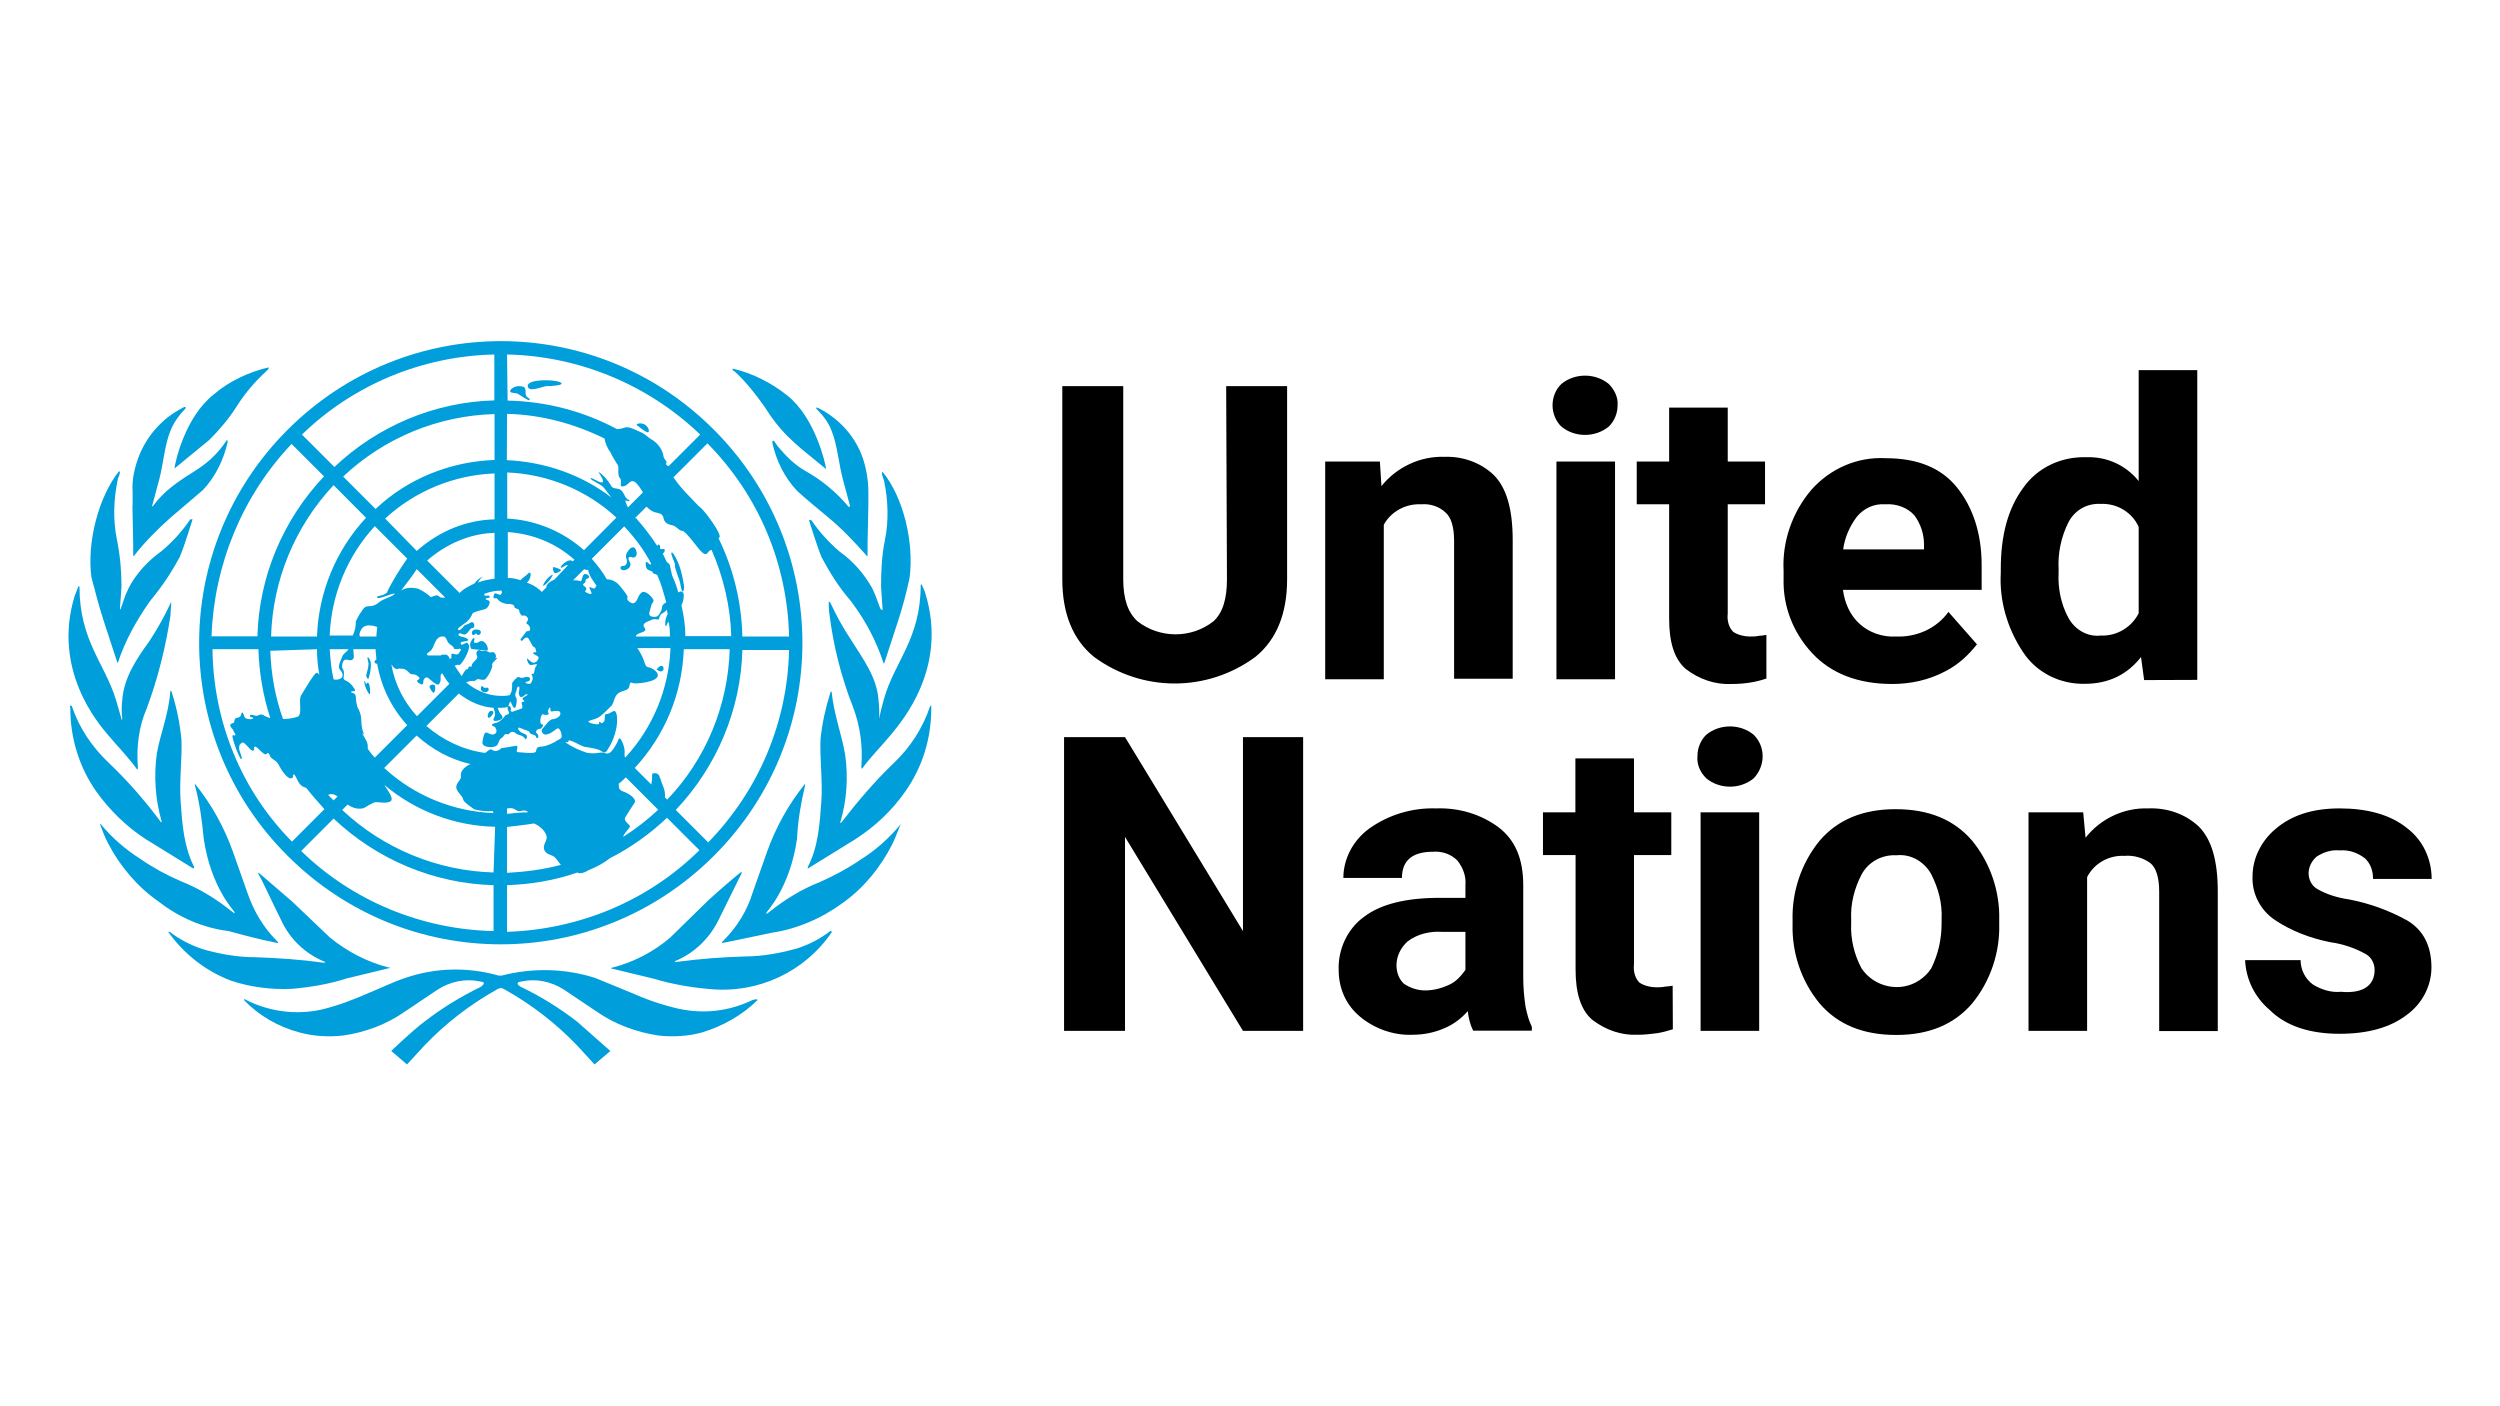 <?xml version="1.0" encoding="utf-8"?>
<!-- Generator: Adobe Illustrator 22.0.1, SVG Export Plug-In . SVG Version: 6.00 Build 0)  -->
<svg version="1.1" id="Layer_1" xmlns="http://www.w3.org/2000/svg" xmlns:xlink="http://www.w3.org/1999/xlink" x="0px" y="0px"
	 viewBox="0 0 1280 720" enable-background="new 0 0 1280 720" xml:space="preserve">
<g>
	<path d="M627.8,197.7H659v98.9c0,17.4-5.3,30.8-16.2,39.7c-24.7,18.2-58,18.2-82.7,0c-10.9-8.9-16.2-22.3-16.2-39.7v-98.9h31.2
		v98.9c0,10.1,2.4,17,7.3,21.5c11.4,8.9,27.6,8.9,38.9,0c4.9-4.5,6.9-11.8,6.9-21.5L627.8,197.7z M727.6,258.2
		c-7.7-0.4-15.4,3.6-19.1,10.5v79.1h-30V236.3h28l0.8,12.6c7.7-9.7,19.9-15.4,32-15c9.3-0.4,18.7,2.8,25.5,9.3
		c6.5,6.5,9.7,17.4,9.7,33.3v71h-30v-70.6c0-7.3-1.6-12.2-4.5-14.6C736.9,259.4,732.4,257.8,727.6,258.2L727.6,258.2z M794.9,207.5
		c0-4.1,1.6-8.1,4.5-10.9c6.9-5.7,17.4-5.7,24.3,0c2.8,2.8,4.9,6.9,4.5,10.9c0,4.1-1.6,8.1-4.5,10.9c-6.9,5.7-17.4,5.7-24.3,0
		C796.5,215.6,794.9,211.5,794.9,207.5z M826.9,236.3v111.5h-30V236.3H826.9z M904.4,347.4c-5.7,2-11.8,2.8-17.8,2.8
		c-8.5,0.4-16.6-2.4-23.5-7.7c-5.7-4.9-8.5-13.4-8.5-25.5v-58.8h-16.6v-21.9h16.6v-27.6h30v27.6h19.1v21.9h-19.1v56
		c-0.4,3.2,0.4,6.9,2.8,9.3c2.4,1.6,5.7,2.4,8.5,2.4c1.6,0,3.2,0,4.9-0.4c1.6,0,2.8-0.4,3.6-0.4V347.4z M1012.2,329.9
		c-4.5,5.7-9.7,10.5-16.2,13.8c-8.5,4.5-17.8,6.5-27.2,6.5c-17.4,0-31.2-5.3-41-15.8c-9.7-10.5-15-23.9-14.6-38.1v-4.1
		c-0.8-15,4.5-30,14.2-41.4c9.7-10.9,23.5-17,38.1-16.2c16.2,0,28.4,4.9,36.5,15c8.1,10.1,12.6,23.5,12.6,39.7V302h-71
		c0.8,6.5,3.6,13,8.5,17.4c4.9,4.5,11.8,6.9,18.7,6.5c10.5,0.4,20.7-4.1,26.8-12.6L1012.2,329.9z M965.2,258.2
		c-5.7-0.4-10.9,2-14.6,6.5c-3.6,4.9-6.1,10.5-6.9,16.6h41.4v-2.4c0-5.3-1.6-10.5-4.9-15C976.6,259.8,970.9,257.8,965.2,258.2z
		 M1097.8,348.2l-1.6-11.8c-3.2,4.1-7.3,7.7-12.2,10.1c-4.9,2.4-10.5,3.6-16.2,3.6c-13,0.4-25.1-5.7-32-16.2
		c-8.1-12.2-12.2-26.4-11.4-40.6v-2c0-17,3.6-30.8,11.4-41.4c7.3-10.5,19.5-16.2,32.4-15.8c10.5-0.4,20.3,4.1,26.8,12.2v-56.8h30
		v158.6L1097.8,348.2z M1054,293.4c-0.4,7.7,1.2,15.8,4.9,22.7c3.2,6.1,9.7,10.1,16.6,9.3c8.1,0.4,15.8-4.1,19.5-11.4v-44.2
		c-3.2-7.3-10.9-12.2-19.5-11.8c-6.9-0.4-13.4,3.2-16.6,9.7c-3.6,7.3-5.3,15.4-4.9,23.5V293.4z M667.2,377.4v150.4h-30.8l-60.4-99.3
		v99.3h-31.2V377.4h31.2l60.4,99.3v-99.3H667.2z M754.3,527.8c-1.6-3.2-2.4-6.5-2.8-10.1c-3.2,3.6-6.9,6.5-11.4,8.5
		c-5.3,2.4-10.9,3.6-17,3.6c-9.7,0.4-19.5-3.2-26.8-9.3s-10.9-14.6-10.9-23.9c-0.4-10.5,4.5-21.1,13-27.2c8.5-6.5,21.5-9.7,38.5-9.7
		h13.4v-6.5c0.4-4.5-1.2-8.9-4.1-12.6c-3.2-3.2-7.7-4.9-12.6-4.5c-10.5,0-15.8,4.5-15.8,13.4h-30c0-9.7,4.9-19.1,13-25.1
		c10.1-7.3,22.3-10.9,34.5-10.5c11.4-0.4,22.7,2.8,32,9.7c8.5,6.5,12.6,16.2,12.6,29.6v47c0,5.3,0.4,10.1,1.2,15.4
		c0.8,3.6,1.6,6.9,3.2,10.1v2H754.3z M729.6,507.1c4.5,0,8.9-1.2,13-3.2c3.2-1.6,5.7-4.5,7.7-7.3v-19.5h-12.2
		c-6.1-0.4-12.6,1.2-17.4,4.9c-3.6,3.2-5.7,7.7-5.7,12.2c0,3.6,1.2,6.9,3.6,9.3C721.9,505.9,726,507.1,729.6,507.1L729.6,507.1z
		 M856.5,527c-2.8,0.8-5.3,1.6-8.1,2c-3.2,0.4-6.5,0.8-9.7,0.8c-8.5,0.4-16.6-2.4-23.5-7.7c-5.7-4.9-8.5-13.4-8.5-25.5v-58.8H790
		v-21.9h16.6v-27.6h30v27.6h19.1v21.9h-19.1v56c-0.4,3.2,0.4,6.9,2.8,9.3c2.4,1.6,5.7,2.4,8.5,2.4c1.6,0,3.2,0,4.9-0.4
		c1.6,0,2.8-0.4,3.6-0.4L856.5,527z M869.1,387.1c0-4.1,1.6-8.1,4.5-10.9c6.9-5.7,17.4-5.7,24.3,0c6.1,6.1,6.1,15.8,0,22.3
		c-6.9,5.7-17.4,5.7-24.3,0C870.3,395.2,868.7,391.2,869.1,387.1z M900.7,415.9v111.9h-30V415.9H900.7z M917.8,473.1v-2
		c-0.4-14.6,4.5-29.2,13.8-40.6c9.3-10.9,22.3-16.2,38.9-16.2c17,0,30,5.3,39.3,16.2c9.3,11.4,14.2,26,13.8,40.6v2
		c0.4,14.6-4.5,29.2-13.8,40.6c-9.3,10.9-22.3,16.2-38.9,16.2c-17,0-30-5.3-39.3-16.2C922.2,502.3,917.4,487.7,917.8,473.1
		L917.8,473.1z M947.8,470.7v2c-0.4,8.1,1.6,16.2,5.3,23.1c6.5,9.7,19.9,12.6,29.6,6.1c2.4-1.6,4.5-3.6,6.1-6.1
		c3.6-7.3,5.3-15,5.3-23.1v-2c0.4-8.1-1.6-15.8-5.3-23.1c-3.6-6.5-10.5-10.5-17.8-9.7c-7.3-0.4-14.2,3.2-17.8,9.7
		C949.4,454.8,947.4,462.9,947.8,470.7L947.8,470.7z M1087.7,438.2c-7.7-0.4-15.4,3.6-19.1,10.9v78.7h-30V415.9h28l1.2,13
		c7.7-9.7,19.5-15.4,32-15c9.7-0.4,19.1,2.8,26,9.3c6.5,6.5,9.7,17.4,9.7,33.3v71.4h-30v-71.4c0-7.3-1.6-12.2-4.5-14.6
		C1097,439,1092.1,437.8,1087.7,438.2L1087.7,438.2z M1215.8,496.6c0-3.2-1.6-6.5-4.5-8.1c-5.7-3.2-12.2-5.3-18.2-6.1
		c-10.1-2-19.9-5.7-28.4-11.4c-7.3-4.9-11.8-13.4-11.4-22.3c0-9.3,4.5-18.2,11.8-24.3c8.1-6.9,18.7-10.5,32.8-10.5s26,3.2,34.5,10.1
		c8.1,6.1,12.6,15.8,12.6,26h-30c0-4.1-1.2-7.7-4.1-10.5c-3.6-2.8-8.1-4.5-13-4.1c-4.1-0.4-8.1,0.8-11.8,3.2c-2.4,2-4.1,5.3-4.1,8.5
		c0,3.2,1.6,6.5,4.5,8.1c4.9,2.8,10.5,4.5,16.2,5.3c10.5,2,20.7,5.7,30,10.9c8.1,4.9,12.2,13,12.2,23.9c0,9.7-4.9,18.7-12.6,24.3
		c-8.5,6.5-19.9,9.7-34.5,9.7c-15.4,0-27.6-4.1-35.7-12.2c-7.7-6.5-12.2-15.8-12.6-25.5h28.4c0,4.9,2.4,9.7,6.5,12.6
		c4.1,2.4,8.9,4.1,14.2,3.6C1209.7,508.8,1215.8,504.7,1215.8,496.6L1215.8,496.6z"/>
	<g>
		<g>
			<g>
				<g>
					<path fill="#009EDB" d="M385.3,512c-11.8,5.7-24.7,7.3-37.7,4.5c-8.9-2-17-4.9-25.1-8.5l-17.8-7.3c-15.4-4.9-32-5.3-47.8-1.2
						h-1.6c-15.8-4.5-32.4-4.1-47.8,1.2c-6.1,2-11.8,4.9-17.8,7.3c-8.1,3.6-16.6,6.9-25.1,8.9c-12.6,2.8-26,1.2-37.7-4.5l-1.6-0.8
						c-0.4,0-0.4,0-0.4,0.4c7.7,8.1,17.8,13.8,28.4,16.6c7.3,2,15,2.4,22.3,1.6c11.4-1.6,22.3-5.7,31.6-12.2l17-11.4
						c6.5-4.1,14.2-5.7,21.5-4.1c4.1,0.4,0.8,2.4,0.4,2.8c-10.1,4.9-19.9,10.9-28.8,17.8c-6.1,4.5-17,15-17,15l8.1,6.9l8.9-9.7
						c10.9-11.4,23.5-21.1,37.3-28.8c1.2-0.8,2.4-0.8,3.6,0c13.8,7.7,26.4,17.4,37.3,28.8l8.9,9.7l8.1-6.9l-17-15
						c-8.9-6.9-18.7-13-28.8-17.8c-0.8-0.4-3.6-2.4,0.4-2.8c7.3-1.6,15,0,21.5,4.1l17,11.4c9.3,6.5,20.3,10.5,31.6,12.2
						c7.3,0.8,15,0.4,22.3-1.6c10.5-3.2,20.7-8.9,28.4-16.6c0,0-0.4-0.4-0.8-0.4L385.3,512 M425.1,476.7c-5.3,4.1-10.9,6.9-17,8.9
						c-8.5,2.4-17.8,4.1-26.8,4.1c-11.8,0.4-23.1,1.2-34.9,2.8c-0.8,0-1.2,0-0.8-0.4c10.1-4.1,18.2-12.2,22.7-21.9l11.4-23.1
						c0-0.4,0-0.4,0-0.8c-0.8,0.4-12.2,10.1-17.4,15L343.2,480c-8.5,7.3-18.7,12.6-29.6,15.4h-0.4l-0.4,0.4l21.9,5.3
						c9.3,2.8,19.1,4.5,28.8,5.3c24.7,2.4,48.7-8.9,62.4-29.2C425.9,476.7,425.5,476.7,425.1,476.7 M460.8,422.4
						c-5.7,6.9-12.6,13-20.3,17.8c-6.5,4.5-13.4,8.1-20.7,11.4c-9.3,3.6-17.8,8.9-25.5,15l-1.6,1.2c-0.4,0-0.4,0-0.4-0.4
						c0-0.4,12.2-12.6,15.8-38.1c0.4-9.3,2-18.2,4.1-27.2c0-0.4,0-0.4,0-0.8c-8.5,10.5-15,22.3-19.5,34.9l-7.3,20.7
						c-2.8,9.3-8.1,17.8-15,24.7l-0.8,0.8v0.4c0.8,0,1.6-0.4,2.4-0.4l23.5-4.9c13-2,25.1-7.3,35.7-15c10.9-7.7,19.5-18.2,25.5-30
						c1.6-3.2,2.8-6.5,4.1-9.7C461.6,422,461.2,422,460.8,422.4 M476.2,361.6c-3.6,10.9-10.1,21.1-18.7,29.2
						c-9.7,9.3-18.7,19.9-26.8,30.4c0,0.4-0.8,0-0.4-0.4c3.2-10.9,4.1-22.7,2.4-34.5c-1.6-9.7-5.7-20.3-6.9-32l-0.4-0.4
						c0,0.4-0.4,0.8-0.4,1.2c-2.4,7.7-4.1,15.4-4.9,23.5c-0.4,9.7,1.2,22.3,0.4,32c-0.8,11.4-1.6,23.1-6.9,33.3c0,0.4,0,0.4,0,0.8
						l24.3-15c10.1-6.5,18.7-14.6,25.5-24.3c8.9-12.6,13.4-27.2,13.4-42.6c0-0.4,0-1.2,0-1.6C476.6,361.2,476.2,361.6,476.2,361.6"
						/>
					<path fill="#009EDB" d="M450.2,368.1C450.6,368.1,450.6,368.1,450.2,368.1C450.2,368.5,450.2,368.1,450.2,368.1
						c0-3.2,0-6.5-0.4-9.7c-0.8-11.4-7.7-20.7-13.8-30.4c-4.1-6.1-7.7-12.6-10.9-19.5c0,0-0.4-0.4-0.8-0.4c0,0.8,0,4.5,0.4,6.5
						c2,16.2,6.1,32.4,12.2,47.8c3.6,9.7,4.9,19.9,4.1,30c0,0.8,0,0.8,0.4,1.2c3.6-5.3,10.9-12.6,15.4-18.2
						c4.5-5.7,28.8-33.3,17-71.4c-0.4-1.6-1.2-3.2-2-4.9l-0.4,0.4c0,27.6-13.4,39.3-18.7,58C451.4,362,450.6,365.2,450.2,368.1
						 M450.6,311.3l-2.4-6.5l-1.6-3.6c-4.1-7.3-9.7-13.8-16.6-18.7c-5.7-4.9-10.5-10.1-14.6-16.2c0,0-0.4,0-0.8,0h-0.4
						c0.4,1.2,4.1,13.4,6.5,19.1c4.1,7.7,8.9,15.4,14.6,21.9l1.2,1.6c6.9,9.3,12.2,19.5,15.8,30.4c0,0.4,0.4,0.4,0.4,0.4l6.9-21.1
						c2.4-7.3,4.5-15,6.1-22.7c2.4-18.2-3.2-41.4-13.8-54.3c0,0-0.4,0.4-0.4,0.8l0.4,1.6l0.8,2.4c2,9.7,2.4,20.3,0.4,30
						c-1.6,7.7-2,15.8-2,23.9c0,1.2,0.8,11.4,0.8,11.8s-0.4,0-0.8,0 M418.2,209.5c3.2,3.2,6.1,6.9,7.7,11.4c2.8,6.9,3.6,17,5.7,24.7
						l3.6,13.4c0,0.4-0.4,0.8-0.8,0.4c-6.1-7.3-13.4-13.4-21.9-18.2c-5.7-3.2-10.1-7.7-14.2-12.6l-2-2.8c0,0-0.4-0.4-0.8,0
						c0,0.4,0,0.8,0,1.2c2,8.9,6.1,17.4,12.6,24.3c5.3,4.9,10.9,9.3,16.2,13.8c6.9,5.7,13.4,12.6,19.5,19.5c0,0,0.4,0.4,0.4,0V278
						l0.4-19.5v-6.5c0-6.5-1.2-13.4-3.6-19.5c-4.1-10.1-11.8-18.2-21.1-23.1c-0.4-0.4-1.2-0.4-2-0.8
						C417.8,208.7,417.8,209.1,418.2,209.5 M376.4,190.4c5.7,5.3,10.5,11.4,15,17.8c4.1,6.5,8.5,12.2,14.2,17.4
						c3.6,3.6,14.6,12.2,17.4,14.6c-0.4-3.2-5.7-26.4-19.9-37.7c-8.1-6.5-17.8-11.4-28-13.8c0,0.4,0,0.4,0,0.8L376.4,190.4
						 M149.3,506.3c9.3-0.8,19.1-2.4,28-5.3l21.9-5.3h0.4c0,0,0-0.4-0.4-0.4h-0.4c-10.9-2.8-21.1-8.1-30-15.4l-19.1-18.2l-17.4-15
						v0.8c1.6,2.4,7.7,15.8,11.4,23.1c4.5,10.1,12.6,17.8,22.7,21.9c0.4,0.4,0,0.4-0.8,0.4c-11.4-1.6-23.1-2.4-34.9-2.8
						c-8.9,0-18.2-1.6-26.8-4.1c-6.1-2-11.8-4.9-17-8.9c-0.4,0-0.4,0-0.8,0c8.1,11.4,19.5,20.3,32.4,25.1
						C128.6,505.5,138.8,506.7,149.3,506.3 M140,482.4c0.8,0,1.2,0.4,2.4,0.4v-0.4l-0.8-0.8c-6.9-6.9-11.8-15.4-15-24.7l-7.3-20.7
						c-4.5-12.6-10.9-24.3-19.5-34.9c0,0.4,0,0.4,0,0.8c2.4,8.9,3.6,17.8,4.5,27.2c3.6,25.1,15.8,37.3,15.8,37.7
						c0,0.4,0,0.8-0.4,0.4l-1.6-1.2c-7.7-6.1-16.2-11.4-25.5-15c-7.3-3.2-14.2-6.9-20.7-11.4c-7.7-4.9-14.6-10.9-20.3-17.8h-0.4
						c1.2,3.2,2.4,6.5,4.1,9.7c6.1,11.8,15,22.3,26,30c10.5,8.1,22.7,13.4,35.7,15C124.6,478.8,132.3,480.8,140,482.4 M74.7,429.7
						l24.3,15c0,0,0.4-0.4,0.4-0.8c-5.3-10.5-6.1-21.9-6.9-33.3c-0.8-10.1,0.8-22.3,0.4-32c-0.8-8.1-2.4-16.2-4.9-23.9
						c0-0.4-0.4-0.8-0.4-1.2l-0.4,0.4l0,0c-0.8,11.8-5.3,22.3-6.9,32c-1.6,11.4-0.8,23.1,2.4,34.5c0.4,0.4-0.4,0.8-0.4,0.4
						c-8.1-10.9-17-21.1-26.8-30.4c-8.5-8.1-15-17.8-18.7-28.8c0,0-0.4-0.4-0.8-0.4s0,0.8,0,1.6c0,15,4.5,30,13.4,42.6
						C56.1,414.7,64.6,423.2,74.7,429.7 M70.2,394c0.4-0.4,0.4-0.4,0.4-1.2c-0.8-10.1,0.4-20.7,4.5-30c5.7-15.4,9.7-31.2,12.2-47.8
						c0-2,0.4-5.7,0.4-6.5c-0.4,0-0.4,0-0.4,0.4c-3.2,6.9-6.9,13.4-10.9,19.5c-6.5,8.9-13,18.7-13.8,30c-0.4,3.2-0.4,6.5,0,9.7
						c0,0,0,0.4-0.4,0.4c0,0,0,0,0-0.4l-2.8-9.7c-5.7-18.7-18.7-30.4-18.7-58l-0.4-0.4c-0.8,1.6-1.2,3.2-2,4.9
						c-11.8,38.1,12.2,65.7,17,71.4S66.6,388.7,70.2,394 M53.2,318.2l6.9,21.1c0,0,0.4,0,0.4-0.4c3.6-10.9,9.3-21.1,15.8-30.4
						l1.2-1.6c5.7-6.9,10.5-14.2,14.6-21.9c2.4-5.7,6.1-17.8,6.5-19.1h-0.4c-0.4,0-0.4,0-0.8,0c-4.1,6.1-8.9,11.4-14.6,16.2
						c-6.9,4.9-13,11.4-17,19.1c-0.4,1.2-1.2,2.4-1.6,3.6l-2.4,6.9c0,0-0.4,0.8-0.4,0c0-0.8,0.8-10.1,0.8-11.8
						c0-8.1-0.8-16.2-2.4-23.9c-2-10.1-1.6-20.3,0.4-30c0-0.8,0.4-1.6,0.8-2.4c0-0.4,0.4-1.2,0.4-1.6c0-0.4,0-0.4-0.4-0.8
						c-10.5,13-16.6,36.5-14.2,54.3C48.8,303.2,50.8,310.9,53.2,318.2 M67.8,259l0.4,19.5v6.1h0.4c5.7-7.3,12.2-13.8,19.1-19.9
						l16.2-13.8c6.5-6.9,10.5-15.4,12.6-24.3c0-0.4,0-0.8,0-1.2h-0.4l-2,2.8c-3.6,4.9-8.5,9.3-13.8,12.6
						c-9.7,6.1-16.2,10.5-21.9,18.2c-0.4,0.4-0.8,0.4-0.4-0.4l3.6-13.4c2-7.7,2.8-17.8,5.7-24.7c1.6-4.1,4.5-8.1,7.7-11.4
						c0-0.4,0-0.4,0-0.8c-0.8,0-1.2,0.4-2,0.8c-10.1,5.3-17.4,13.8-21.5,23.5c-2.4,6.1-4.1,12.6-3.6,19.5V259 M89.3,239.9
						L89.3,239.9l17.8-14.6c5.3-5.3,10.1-10.9,14.2-17.4c4.1-6.5,9.3-12.6,15-17.8l1.2-1.2c0-0.4,0-0.4,0-0.8
						c-10.1,2.4-19.9,6.9-28,13.8C94.6,213.6,89.7,236.7,89.3,239.9 M252.3,365.6c1.2-1.6-1.6-2.8-2.4,0
						C249.1,368.5,251.1,367.7,252.3,365.6 M283.1,294.3c-1.2-0.4-5.7,4.9-4.9,5.7C280.3,298.7,281.9,296.7,283.1,294.3 M284,293.4
						c0.8,0.4,3.6-1.2,3.2-1.6s-4.1-2-4.1-1.2C283.1,292.2,283.5,293,284,293.4 M338.7,343.7c1.6-0.4,1.2-2.8,0-2.8s-2.8,2-2.4,2
						C336.7,342.9,337.9,344.1,338.7,343.7 M318.8,289.8c-1.2,0-1.6,1.2-0.4,2c1.2,0.4,2,0,2.8-0.4s1.6-1.2,1.6-2.4
						s-1.6-2.8-0.8-3.6s2,0.4,2.8,0c0.8-0.4,1.2-1.2,1.2-2c0-0.8-0.4-3.2-2-3.2c-1.6,0-3.2,3.2-3.2,3.2c-0.4,0.8-0.4,2,0,2.8
						C321.3,287.8,320.9,289.8,318.8,289.8"/>
					<path fill="#009EDB" d="M345.6,290.2c0,0.8,2,6.1,2.4,7.3c0.4,1.2,0.8,5.7,1.6,5.3s0.8-2.8,0.4-4.1c-0.4-2.8-1.2-6.1-2-8.5
						c-0.4-1.6-3.2-7.7-4.1-7.3c-0.8,0.4,1.2,4.1,1.6,5.7C346,290.2,345.2,289.4,345.6,290.2 M331.4,221.3c1.2,0.4,1.2-2-0.8-3.6
						c-2-1.6-5.3-0.8-4.5,0C327.7,218.8,329.4,220.5,331.4,221.3 M270.6,203.8c-2.8-1.6-0.4-4.1-2.4-5.7c-2.4-0.8-4.9-0.4-6.5,1.2
						c-2,2.4,2.4,1.6,3.6,2.4c1.2,0.8,5.3,3.6,5.7,3.2C271.4,204.6,271,203.8,270.6,203.8 M286.8,195.7c-3.6-1.6-17-1.6-16.6,2
						s7.7,0,9.7,0S290,197.3,286.8,195.7 M249.9,352.2c-0.8-0.4-2,0.4-2.4-0.4c-0.4-0.8-1.2-0.4-1.2,0c0,0.4-0.4,1.2,0.4,2
						c0.8,0.8,2.4,0.8,3.2,0C250.3,353.5,250.3,352.7,249.9,352.2 M242.2,325.1c1.2,0,1.2-0.8,1.6-0.8s0,0.8,1.2,0.8
						c1.2,0,2.4-2.8-1.2-2.8C241,322.2,241.4,325.1,242.2,325.1 M247.1,328.3c-2-0.4-1.6,0.8-3.2,0.8c-2.4,0.4-0.4-1.6-1.2-2.4
						c-0.4-0.4-1.6,1.6-2,2.8c0,0.8,0,2.4,0.8,2.8l7.7,0.8C250.7,333.2,249.1,328.7,247.1,328.3 M221.9,354.7c0.8,0,1.2-2.4,0.8-3.6
						s-2.8-0.4-2.8,0.4S221.5,354.7,221.9,354.7 M189.5,354.7c0-0.8,0-4.1-0.8-4.9c-0.8-0.8-0.8,0.4-1.2,0.4s-0.4-1.6-0.8-1.6
						c-0.4,0,0,2.4,0.8,4.1C188.3,354.3,189.5,356.7,189.5,354.7 M188.7,347.4c0.8-2.4,1.2-4.9,1.2-7.3c0-2-1.2-3.6-1.6-3.6
						s0,1.2,0.4,3.2c0,2-0.8,4.1-1.2,6.1C187.4,346.2,188.3,348.2,188.7,347.4"/>
					<path fill="#009EDB" d="M147.3,438.2c60.4,60.4,157.7,60.4,218.2,0s60.4-157.7,0-218.2s-157.7-60.4-218.2,0
						S86.9,378.2,147.3,438.2 M108.8,332.4h23.5c0.4,12.2,2.4,23.9,6.1,35.3c-1.2-0.4-2.4-0.8-3.6-1.6c-1.6-0.8-2.8,0.4-3.2,0.4
						c-1.6,0-3.6-1.2-3.6,0s1.6,0.4,1.6,1.2c0,0.8-4.1,0.8-4.5-0.8c-0.4-1.6-1.2-3.2-1.6-1.2s-2,1.6-2.8,2c-0.4,0.4-0.8,1.2-0.8,2
						s-2,0.4-2,1.6c0,1.2,1.2,1.6,1.6,2.8c0.4,1.2,1.6,2,0.8,2.4c-0.8,0.4-0.4-0.4-1.2,0c-0.8,0.4,3.6,12.6,4.5,12.2
						c0.8-0.4-1.2-4.1-1.2-5.7s0.4-2,1.6-2.8c1.2-0.8,4.5,4.9,5.7,4.1c1.2-0.8-0.4-1.6,0.8-2c1.2-0.4,4.9,5.3,6.1,3.6
						c0.8-1.2,1.6,0.8,1.6,1.2c1.2,2,3.2,2,4.5,4.5c1.2,2.4,4.1,6.9,6.1,6.9c2,0,0.8-2,1.6-2c0.8,0,1.6,2.8,2.8,4.5
						c0.8,1.2,2,2,3.6,2.4c2.8,3.6,6.1,7.3,9.3,10.9l-16.6,16.6C123.8,405,109.2,369.7,108.8,332.4 M243,298.7l-1.6,0.8
						c-2.4,1.2-4.5,2.4-6.1,4.1L218.7,287c9.7-8.5,21.9-13.8,34.5-14.2v23.5c-2.8,0.4-5.7,0.8-8.5,2c0.8-1.6,2.4-3.2,2.4-3.2
						S244.2,296.7,243,298.7 M230.4,337.2C230.4,337.2,230.4,337.6,230.4,337.2c0,0.4,0,0.8,0,0.8c0-0.8-0.4-1.2-0.8-2
						c-0.4-0.4-0.8-0.8-1.2-0.8c-0.4,0-0.8,0-1.2,0h-0.8l-0.8,0.4h-5.7c-0.8,0-1.2,0-1.2-0.4c-0.4-1.6,2-0.4,3.6-5.3
						c0.4-0.4,0.4-1.2,0.8-1.6l0.4-0.8l0.4-0.4l0.4-0.4c0.8-0.8,1.6-0.8,2.4-0.8h0.8l0.8,0.8l1.2,2.4c0.4,0.4,0.8,0.4,0.8,0.8
						c0.8,0.4,1.2,0.8,1.6,1.2l0.4,0.4v0.4c0.4,0.4,0.4,0.4,0.8,0.4h0.4c0.4,0,0.4,0,0.8,0h0.4c0.8-0.4,0.8,0,1.2,0v0.4
						c0,0.4,0,0.4-0.4,0.8c0,0.4-0.4,0.4-0.4,0.8c-0.4,0.4-0.8,0.8-1.2,0.8c-0.8,0-1.6-0.4-2-0.4s-0.8,0-0.8,0.4v2 M186.6,376.2
						c-1.2-2-1.6-4.9-1.6-7.3s-0.8-4.9-2-6.9c-0.4-1.6-0.8-3.2-0.8-4.9c0-2.8-2.4-2-2.4-2.8c0-0.8,2,0,2-0.8c0-0.8-2.4-4.1-4.5-4.9
						s-1.2-2-1.2-3.2s0-2.4-0.8-3.2c-0.4-1.6,0-4.5,2-4.5c0.8,0,2,0.8,3.2,0c1.2-0.8,0.4-3.2,0.4-5.3h11.4c0,1.6,0.4,3.6,0.4,5.3
						c-0.8,0.4-1.2,1.2-0.8,1.6c0.4,0.4,0.8,0.8,1.2,0.4c2,11.8,7.3,22.7,15.4,31.6l-16.6,16.6c-1.2-1.2-2.4-2.8-3.6-4.5
						c0-0.4,0-0.8,0-1.2c0-2.8-2-4.5-2.8-6.9 M170.8,347.8c-1.2-4.9-1.6-10.1-2-15.4h9.7c-0.8,1.2-2.8,2.4-3.2,3.6
						c-0.4,1.2-2.8,5.3-1.2,6.9C177.7,347,173.2,348.6,170.8,347.8 M172.8,407.8l-2,2c-0.8-0.8-2-2-2.8-2.8
						C169.6,406.2,171.2,406.6,172.8,407.8 M198,303.6c-0.4,0-0.4,0.4-0.8,0.4c-1.2,1.2-4.5,0.8-4.1,2c0.4,1.2,8.9-2.8,8.9-2
						c0,0.8-3.6,2-6.1,3.2c-2.4,1.2-3.2,3.2-7.3,3.2c-2,0-2.8,1.6-3.6,2.8c-1.2,1.6-2,3.2-2.8,4.9c0,2.4-0.4,4.9-1.6,7.3h-11.8
						c0.8-20.7,8.9-40.6,23.1-56l16.6,16.6C204.5,291.8,200.8,297.5,198,303.6 M213.4,291.4L228,306c-0.4,0-0.8,0-1.6,0
						c-1.6,0-1.6-1.2-2.8-1.2c-2.4,0.4-2.8,1.2-3.2,0.8c-1.6-1.6-3.6-2.8-6.1-4.1c-2.8-0.8-5.7-0.8-8.1,0.4c-0.4,0-0.4,0.4-0.8,0.4
						C208.1,298.7,211,295.1,213.4,291.4 M193.1,321c0,1.6-0.4,3.2-0.4,4.9h-8.5c-0.4-1.2,0-2.4,0.8-3.6c0.8-1.6,2.8-2.4,4.9-2
						C190.7,320.2,191.9,320.6,193.1,321 M200.4,340.1l0.8,1.2c0.8,0.8,1.6,1.6,2.4,1.2c0.8-0.4,2.8,0,3.2,0c1.2,0.4,2,1.2,2.8,2
						c0.8,1.2,2.4,0.4,3.6,1.2c1.2,0.8,2.4,1.6,0.8,2.4c-1.6,0.8,1.6,2.4,2,2.4s0.8-0.8,0.8-2c0-0.4,0.8-2,2-1.6
						c1.2,0.4,4.9,4.9,6.1,3.2s0.4-3.6,0.8-4.5c0-0.4,0.4-0.8,0.8-0.8c1.2,2,2,3.6,3.6,5.3l-16.6,16.6
						C206.9,359.5,202,350.2,200.4,340.1 M213.4,282.1l-16.2-16.6c15.4-14.2,35.3-22.3,56-23.1v23.5
						C238.5,266.3,224.7,272,213.4,282.1 M192.3,260.6L175.7,244c21.1-19.9,48.7-31.2,77.5-32v23.5
						C230.4,236.3,208.5,245.2,192.3,260.6 M187.4,265.1c-15.4,16.6-24.3,38.1-25.1,60.8h-23.5c0.8-28.8,12.2-56.4,32-77.5
						L187.4,265.1z M162.3,332.4c0,4.5,0.4,8.5,1.2,13c-0.4,0-0.4-1.2-1.6-0.8c-1.2,0.4-5.7,8.1-7.7,11.4c-1.6,2.8,0.8,8.9-1.6,10.9
						c-2.4,0.8-4.9,1.2-7.3,1.2h-0.4c-4.1-11.4-6.1-23.1-6.5-34.9L162.3,332.4z M252.7,476.7c-36.9-0.8-72.2-15.4-98.5-41l16.6-16.6
						c22.3,21.1,51.5,33.3,81.9,34.1V476.7z M252.7,446.7c-28.8-0.8-56.4-12.2-77.5-32l2.8-2.8c0.4,0.4,1.2,0.8,2,1.2
						c1.6,0.8,3.6,1.2,5.7,0.8c1.6-0.4,4.9-3.2,6.9-3.2s5.3,0.8,7.3-0.4c2-1.2-1.2-5.3-2.4-7.3c-0.4-0.4-0.4-0.8-0.8-1.2
						c15.8,13.4,36.1,21.1,56.8,21.5L252.7,446.7z M252.7,416.3c-20.7-0.8-40.6-8.9-56-23.1l16.6-16.6c7.7,6.9,17,12.2,27.6,14.6
						c-3.6,1.6-5.3,4.1-4.9,6.1s-2.4,3.2-2.4,5.7s3.2,4.1,3.6,6.5c0.4,1.2,3.2,3.2,5.7,4.9c3.2,0.8,6.5,1.2,9.3,0.8L252.7,416.3z
						 M251.9,383.9c-1.2-0.8-2,0.8-3.6,1.6c-11.4-1.6-21.5-6.5-30-13.8l16.6-16.6c5.3,4.1,11.4,6.9,17.8,7.3c0,0.8,0.8,1.6,0.8,3.2
						s-1.2,2.4-0.8,3.2s4.1,0,4.5-1.2c0.4-1.2-1.2-2-1.6-3.2c-0.4-0.8-0.4-1.2-0.8-2h1.2c1.2,0,2.4,0,3.6-0.4c0.4,0,0.8-0.4,0.8-0.8
						s0.4-0.8,0.4-1.2s0.4-0.4,0.4-0.8l0,0l0.4,0.4c0.4,0.8,1.2,3.2,2,2.8c0.8-0.4,1.2-4.1,0.8-4.9c-0.8-1.2-0.8-2.4,0-3.6
						c0-0.4,0.4-2.8,1.2-2.4c0.8,0.4,0,2.4,0,3.2c0,1.2,0.8,2.8,2,2c0.8-0.4,1.6-1.6,2.4-1.2s-2,1.2-2.4,2c-0.4,0.8,1.2,1.2,0.8,1.6
						c-0.4,0.4-0.8,0-1.2,0.4c-0.4,0.4,0.8,2.8,0,3.2c-0.8,0.4-3.6,1.2-4.5,1.6c-0.8,0.4-1.6-0.4-1.2-0.8s0-2-0.8-2
						c-0.8,0-0.8,0.4-0.8,1.2s0.8,2,0.8,2.4c0,0.4-1.2,0.8-2,1.2c-0.8,1.2-2,2.4-3.2,3.2c-1.2,0.8-3.6,0.8-3.6,1.6
						c0,0.8,1.2,0.8,1.6,1.2c0.8,1.2,1.2,2.8-0.4,3.6s-3.6-1.2-4.5-0.8c-0.8,0.4-1.2,2.4-1.6,4.9c-0.4,2.4,4.5,3.2,6.9,2
						c1.6-0.8,1.2-3.2,2.8-4.1c1.6-0.8,1.2-2.4,2.8-2s1.2-1.2,2.8-1.2c1.6,0,1.6,1.2,3.6,1.6c3.2,0.8,3.2,3.2,3.6,2s0.8-2-1.6-2.8
						c-2.4-0.8-3.6-3.6-1.6-2.8c2.4,1.2,4.5,1.2,4.9,2.4c0.4,1.2,2.8,0.8,3.2,2c0.4,2,2,0,0.8-1.2s-0.8-1.6,0-2.4
						c0.8-0.8,1.2,0.4,2.4-1.2c1.2-1.6-0.4-1.2-0.8-2c-0.4-0.8,0-5.3,1.6-4.5s3.2-0.4,2.4-0.8c-0.8-0.4,0.4-2.8,0.8-2.8s0,1.6,0.4,2
						c0.4,0.4,4.5-1.2,4.9,0.8s-2.8,3.2-3.6,3.2c-1.6,0-2.8,1.6-4.1,3.2c-1.2,1.6-2.4,2-1.6,3.6s2.4,1.2,4.1,0.4
						c1.6-0.8,2.8-2,3.6-2.4c1.6-0.8,2.8,4.1,2,4.9c-0.8,0.8-2.4,1.2-3.2,2c-2.4,1.2-4.9,2.4-7.7,2.4c-1.6,0.4-1.6,0.8-2,2.4
						c-0.4,1.6-7.7,0.4-9.3,0.4s1.2-3.6-1.2-3.2c-2.4,0.4-4.9,0.8-7.3,1.2C256.4,383.5,253.9,385.5,251.9,383.9 M273.4,421.6
						c2,0.8,4.1,2.4,5.3,4.1c1.2,2,1.6,2.8,0.8,4.9c-2,3.6-1.2,6.1,2.8,7.3c2.4,0.8,3.2,3.2,4.9,4.9c-8.9,2.4-18.2,3.6-27.6,4.1
						v-23.5C264.1,422.8,268.9,422.4,273.4,421.6 M259.6,416.7v-2.8c5.3-0.8,4.1,2.4,7.7,1.2c1.2-0.4,2.4,0,3.2,0.8
						C266.9,415.9,263.3,416.3,259.6,416.7 M259.6,477.1v-23.9c12.2-0.4,24.3-2.4,36.1-6.5c0.4,0.4,0.8,0.4,1.2,0.4
						c1.6,0,3.2-0.8,4.5-1.6c4.1-1.6,7.7-3.6,10.9-6.1c10.5-5.3,20.7-12.6,29.2-20.7l16.6,16.6C331.8,461.3,296.5,475.9,259.6,477.1
						 M325.3,265.1l5.7-5.7c1.6,1.6,3.2,2.8,5.7,3.2c2,0.4,2.8,1.2,3.2,3.2c0.4,2,2.4,2.8,4.5,3.2c2,0.4,3.2,2.8,4.9,2.8
						c1.6,0,6.9,7.3,8.9,9.7c1.2,1.2,2.8,3.2,4.1,1.6c1.2-1.6,1.2-1.2,2-1.6c6.1,13.8,9.7,29.2,10.1,44.2h-23.5
						c0-5.3-0.8-10.5-2-15.8c0.8-1.6,1.2-3.2,1.2-5.3c0-1.6-1.6-2.4-2.8-1.2c-0.8-3.2-2-6.1-3.2-8.9c-0.4-1.6-0.8-3.6-1.2-5.3
						c0-0.4-0.8-0.8-1.6-1.6c-0.8-1.6-1.2-2.8-2-4.1c1.2-0.8,1.6-2.8,0-2.4c-2.4,0.4-0.8-1.2-1.6-2c-0.8-0.8-0.8,0-1.2,0.4
						c-3.2-4.9-6.5-9.3-10.5-13.8c0,0,0,0,0-0.4C324.9,265.5,324.9,265.1,325.3,265.1 M339.5,402.5c-0.8-1.6-1.2-3.6-2-5.3
						c-0.4-1.6-3.6-1.6-3.6-0.8c0,1.6,0,3.2-0.4,4.9v0.4l-8.5-8.5c15.4-16.6,24.3-38.1,25.1-60.8h23.5c-0.8,28.8-12.2,56.4-32,77
						l-1.2-1.2C340.7,406.6,340.3,404.6,339.5,402.5 M320,418.7c1.2-2,3.6-5.7,4.9-7.7s-3.2-4.9-5.7-5.7c-2.4-0.8-2.4-2-2.4-4.1
						c1.2-0.8,2.4-2,3.6-3.2l16.6,16.6c-5.7,5.3-11.4,9.7-17.8,13.8c-0.4-0.8,2.4-3.6,3.2-4.9C323.3,422.4,319.2,420.8,320,418.7
						 M330.2,321.8c-2-2.8,0.8-3.2,3.6-4.5c1.6-0.8,3.6,0.4,3.6-0.4s0.8-2.4,1.6-2.8s2-1.2,2.4-2c0,0.8,0.4,1.6,0.4,2.4
						c-0.8,1.6-1.2,2.8-1.2,4.5c0,1.2,0,2.8,1.2,0c0-0.4,0.4-0.4,0.4-0.8c0.8,2.8,0.8,5.3,0.8,7.7h-17.4c0,0,0,0,0-0.4
						C326.9,323.5,331.4,323.9,330.2,321.8 M333.4,288.6c0,0,0,0.4-0.4,0.4c-0.4,0.4-2.4-2.8-2.4-0.4s0.8,3.2,2.4,3.6
						c1.6,0.4,0.8,1.2,2,1.6c0.4,0,1.2,0.4,1.6,0.8c2,4.5,3.2,8.9,4.5,13.8c-0.8,0.4-1.2,0.8-1.6,1.2c-0.8,0.8-0.4,2.4-1.2,3.6
						c-1.2,2-1.6,3.2-4.9,2.4c-2-0.8-0.4-3.2,0-5.3c0.4-2,1.2-1.6,1.2-2.8c0-1.2-4.1-5.7-6.1-4.1c-2,1.6-1.6,3.2-3.2,4.9
						c-0.8,0.8-1.6,0.8-2.8,0c-1.2-0.8-1.6-1.6-1.2-2.4c0.4-0.8-2.8-4.5-4.1-6.1c-1.6-2-4.1-3.2-6.5-3.2c-2-3.6-4.9-7.3-7.7-10.5
						l16.6-16.6C325.3,275.6,329.8,281.7,333.4,288.6 M305.4,299.9l-0.8,1.2c-0.4,0.8-2.4-0.8-2.8-0.4c-0.4,0.4,2.8,4.5-0.4,3.2
						s-1.2-1.2-1.2-2.4s-2.8-2-1.2-2.8c1.6-0.8,0-2,1.6-2.4c1.6-0.4,1.2-2-0.8-2.4c-2-0.4-1.6,4.5-2.8,3.6c-1.2-0.4-2.4-0.4-3.6-0.4
						l5.7-5.7c0.8,0.4,1.2,0.4,2,0.4C301.8,295.1,303.8,297.5,305.4,299.9 M299,382.3c2.4,0.4,5.3,0.8,7.7,1.6
						c1.6,0.8,2.8,2.4,4.1,0.4c2.4-3.6,4.1-7.7,4.9-12.2c0.8-6.1-0.4-8.1-1.2-8.1s-2.4,1.6-4.1,1.6c-0.8,0-0.8,1.6-0.8,2.8
						c0,1.2-1.6,2.4-2,1.6c-0.4-0.8-1.2-0.4-0.8,0.4c0.4,0.8-3.2,0.4-4.9-0.4c-2.4-1.2,2.8-1.2,5.3-3.2c2-1.6,4.1-3.6,6.1-5.7
						c1.2-2,1.2-4.5,3.2-6.1c2-1.6,5.3-1.2,5.7-3.6c0.4-2.4,0.8-2,2-1.6c1.2,0.4,12.6-0.4,12.6-4.1c0-1.6-2.4-3.6-4.9-4.1
						c-1.6,0-2-3.2-2.8-4.9c-0.8-1.6-1.6-3.2-2.8-4.9h17c-0.8,20.7-8.9,40.6-23.1,56l-0.4-0.4v-1.6c0.4-3.2-2-8.5-2.8-7.7
						c-0.8,0.8,0,0.8-2.4,4.5c-0.8,1.2-2,3.2-3.6,3.2c-1.6,0-1.6-0.8-4.1-0.4c-2,0.4-4.5,0.4-6.5,0c-3.6-1.2-7.3-2.8-10.9-5.3
						c0.4-0.4,1.6,0.4,1.6-0.8S297.3,381.8,299,382.3 M362.6,431.3L346,414.7c21.1-22.3,33.3-51.5,34.1-81.9H404
						C403.2,369.7,388.6,404.6,362.6,431.3 M404,325.9h-23.9c-0.4-17.4-4.5-34.5-12.2-50.3l0.4-0.4c1.6-1.6-7.7-13.8-9.3-15
						c-1.6-1.2-3.2-3.2-5.3-5.3c-3.2-3.2-6.5-6.9-8.9-10.5l17.4-17.4C388.6,253.7,403.2,289,404,325.9 M259.6,181.5
						c36.9,0.8,72.2,15.4,98.9,41l-16.2,16.2c-0.8-0.4-1.6-0.8-1.2-1.6c0.8-1.2-1.2-1.2-1.6-4.5c-0.8-3.2-3.2-6.1-6.1-7.7
						c-2-1.2-3.2-2.8-5.3-3.6c-2-0.8-6.1-3.2-8.1-2.4c-1.2,0.4-2.8,0.8-4.1,0.8c-17.4-9.3-36.5-14.2-56-14.6L259.6,181.5z
						 M259.6,211.9c17.4,0.4,34.1,4.9,49.9,12.6c0.4,2.4,1.6,5.3,3.2,7.3c0.8,2,2,3.6,3.2,5.7c1.2,1.2,0.4,3.6,0.8,5.7
						c0,0.8,0.8,1.6,1.2,2.4c0,1.2,0,2,0,3.2c0,0.4,1.6,0.4,2.8-0.4c1.2-0.8,2-2.4,3.6-2c1.6,0.4,3.6,3.6,4.9,5.7l-7.7,7.7
						c-0.8-1.6-1.6-3.6-1.2-3.6c0.4,0,1.2,0.4,1.6,0.4c1.6,0-1.2-1.2-1.2-1.6c-1.2-1.2-1.2-2.8-2.8-4.1c-1.6-1.2-4.1-0.4-4.9-2
						c-1.6-2.8-3.6-5.3-6.5-7.3c-0.4,0,3.2,4.5,2,5.3c-1.2,0.8-5.7-2.8-6.1-2c-0.4,0.8,4.9,2.8,6.5,4.5c0.8,0.8,2.4,3.2,4.1,5.3
						c-15.4-11.8-34.1-18.2-53.5-19.1L259.6,211.9z M259.6,241.9c20.7,0.8,40.6,8.9,56,23.1L299,281.7
						c-10.9-9.7-24.7-15.4-39.3-16.2V241.9z M259.6,272.4c13,0.8,25.1,5.7,34.5,14.2l-0.8,0.8l-0.8-0.4c-2-0.8-6.1,3.2-5.3,3.6
						s2.4-1.6,3.2-1.2h0.4l-6.9,7.3c-2,0.8-4.1,2.4-4.1,3.6c0,0,0,0,0,0.4l-2.4,2.4l-1.2-1.2c-2-1.6-4.1-2.8-6.5-3.6
						c1.2-0.8,1.6-2,2-3.6c0-2.4-0.8-1.6-2-0.4c-1.2,1.2-2.4,1.6-3.2,2.8c-2-0.8-4.5-1.2-6.5-1.2v-23.5H259.6z M256.8,302.4
						c0.4,0.8,0,1.6-0.4,2l0,0c-0.8,0.8-3.2-2-3.6,0.4c-0.8,2.4,1.6,1.2,1.6,1.6c1.2,1.6,2.8,2.4,4.9,2.8c1.6,0,4.1,0,4.1,1.6
						c0,0.8,2,0.8,2.4,1.6c0,1.2,1.2,3.2,2,2.8c0.8-0.4,2,0.4,2.4,1.2c0.4,0.8,0,1.2-0.4,2c-1.2,1.2,1.2,0.8,1.6,3.2
						c0.4,2.4-2,0.8-2.4,2.4c-0.8,1.2-1.6,2-2.4,3.2c-0.4,0.4,0.4,1.2,0.8,0.8c0.4-0.4,1.2-1.6,2.4-1.6c1.2,0,2.4,4.5,3.6,4.9
						s0.8,2,1.2,2.4c0.4,0.4-2,0-1.6,0.8c0.4,0.8,2.8,1.2,2.8,2.4c-0.4,1.2-1.2,2.4-2.8,2.4c-1.2,0-3.2-2.8-3.2-2
						c0,0.8,0.8,3.2,2,3.2c1.2,0,4.1-1.2,2.8,0.4s-0.8,4.1-1.6,4.1c-0.8,0-1.2,0-0.4,1.2c0.4,1.2,0,2.4-0.8,3.6
						c-0.8,0.8-2.8,0-2.8-0.4c0-0.4,2.4-0.4,2.4-1.6c0-1.2-1.2-1.6-3.6-0.8c-1.2,0.4-1.6-0.4-2.4-0.4c-0.8,0-3.2,2.8-3.2,3.2
						c0,0.4,0,1.2,0,2c0,1.6-0.4,2.8-1.2,4.1c-1.6,0.4-2.8,0.4-4.5,0.4c-6.5,0-13-2.8-17.8-6.9c0.8-0.4,2-0.8,3.2-0.8
						c1.2,0.4,1.6-0.4,2.4-0.8c0.8-0.4,2.8,0.8,4.1,0c1.2-0.8,4.1-6.1,3.6-7.3c-0.4-1.2,2.8-3.2,2.4-3.6c-0.4-0.4-0.8,0.4-0.8,0
						c0-0.4,0.8-0.4,0-2c-0.8-1.6-2-0.8-2.8-0.8c-1.2-0.8-3.2-1.2-3.6-0.8c-0.4,0.4-1.6-0.8-2-0.4c-0.4,0-1.2,0.4-1.2,1.2
						c-0.4,0.8,0.4,1.6,0.4,2.4c-0.4,1.6-2.8,2.8-2.8,4.1s-1.2,0.4-1.6,0.8s0,1.2-0.8,1.2s-2,2-2.8,3.6c-1.2-1.6-2.4-3.6-3.6-5.3
						c0.8-0.4,1.6-0.8,2-0.4c1.2,0.8,6.1-7.7,5.3-10.1c-0.8-2.4-2-0.8-3.2-0.4c-1.2,0.4-1.2-0.8-0.8-1.2c0.4-0.4,5.7-0.4,2.8-2
						c-1.2-0.8-4.5-0.8-4.1-2s2,0,2.4,0c2,0.8,3.2-3.2,4.5-3.2c2,0,1.2-4.1-0.8-2.8s-2.8,0.8-3.6,2s-2.8,2.8-2.8,1.2
						c0-0.8,4.5-3.2,5.3-4.5c0.8-0.8,1.6-2,2-3.2c0.4-1.2,6.1-2,7.3-2.8c0.8-0.8,1.6-2,1.6-3.2s-1.6-0.8-2-1.6c-0.4-0.8,2,0,2-1.2
						c0-1.2-2,0-2.8-0.8c0-0.4,0-0.4,0.4-0.8C251.5,302.8,253.9,302.4,256.8,302.4h0.8 M253.1,181.5V205
						c-30.4,0.8-59.6,13-81.9,34.1l-16.6-16.6C181,196.9,216.2,182.3,253.1,181.5 M149.3,227.3l16.6,16.6
						c-21.1,22.3-33.3,51.5-34.1,81.9h-23.5C109.6,289,124.2,253.7,149.3,227.3"/>
				</g>
			</g>
		</g>
	</g>
</g>
<rect x="9.4" y="157.8" fill="none" width="1261.1" height="404.4"/>
</svg>
